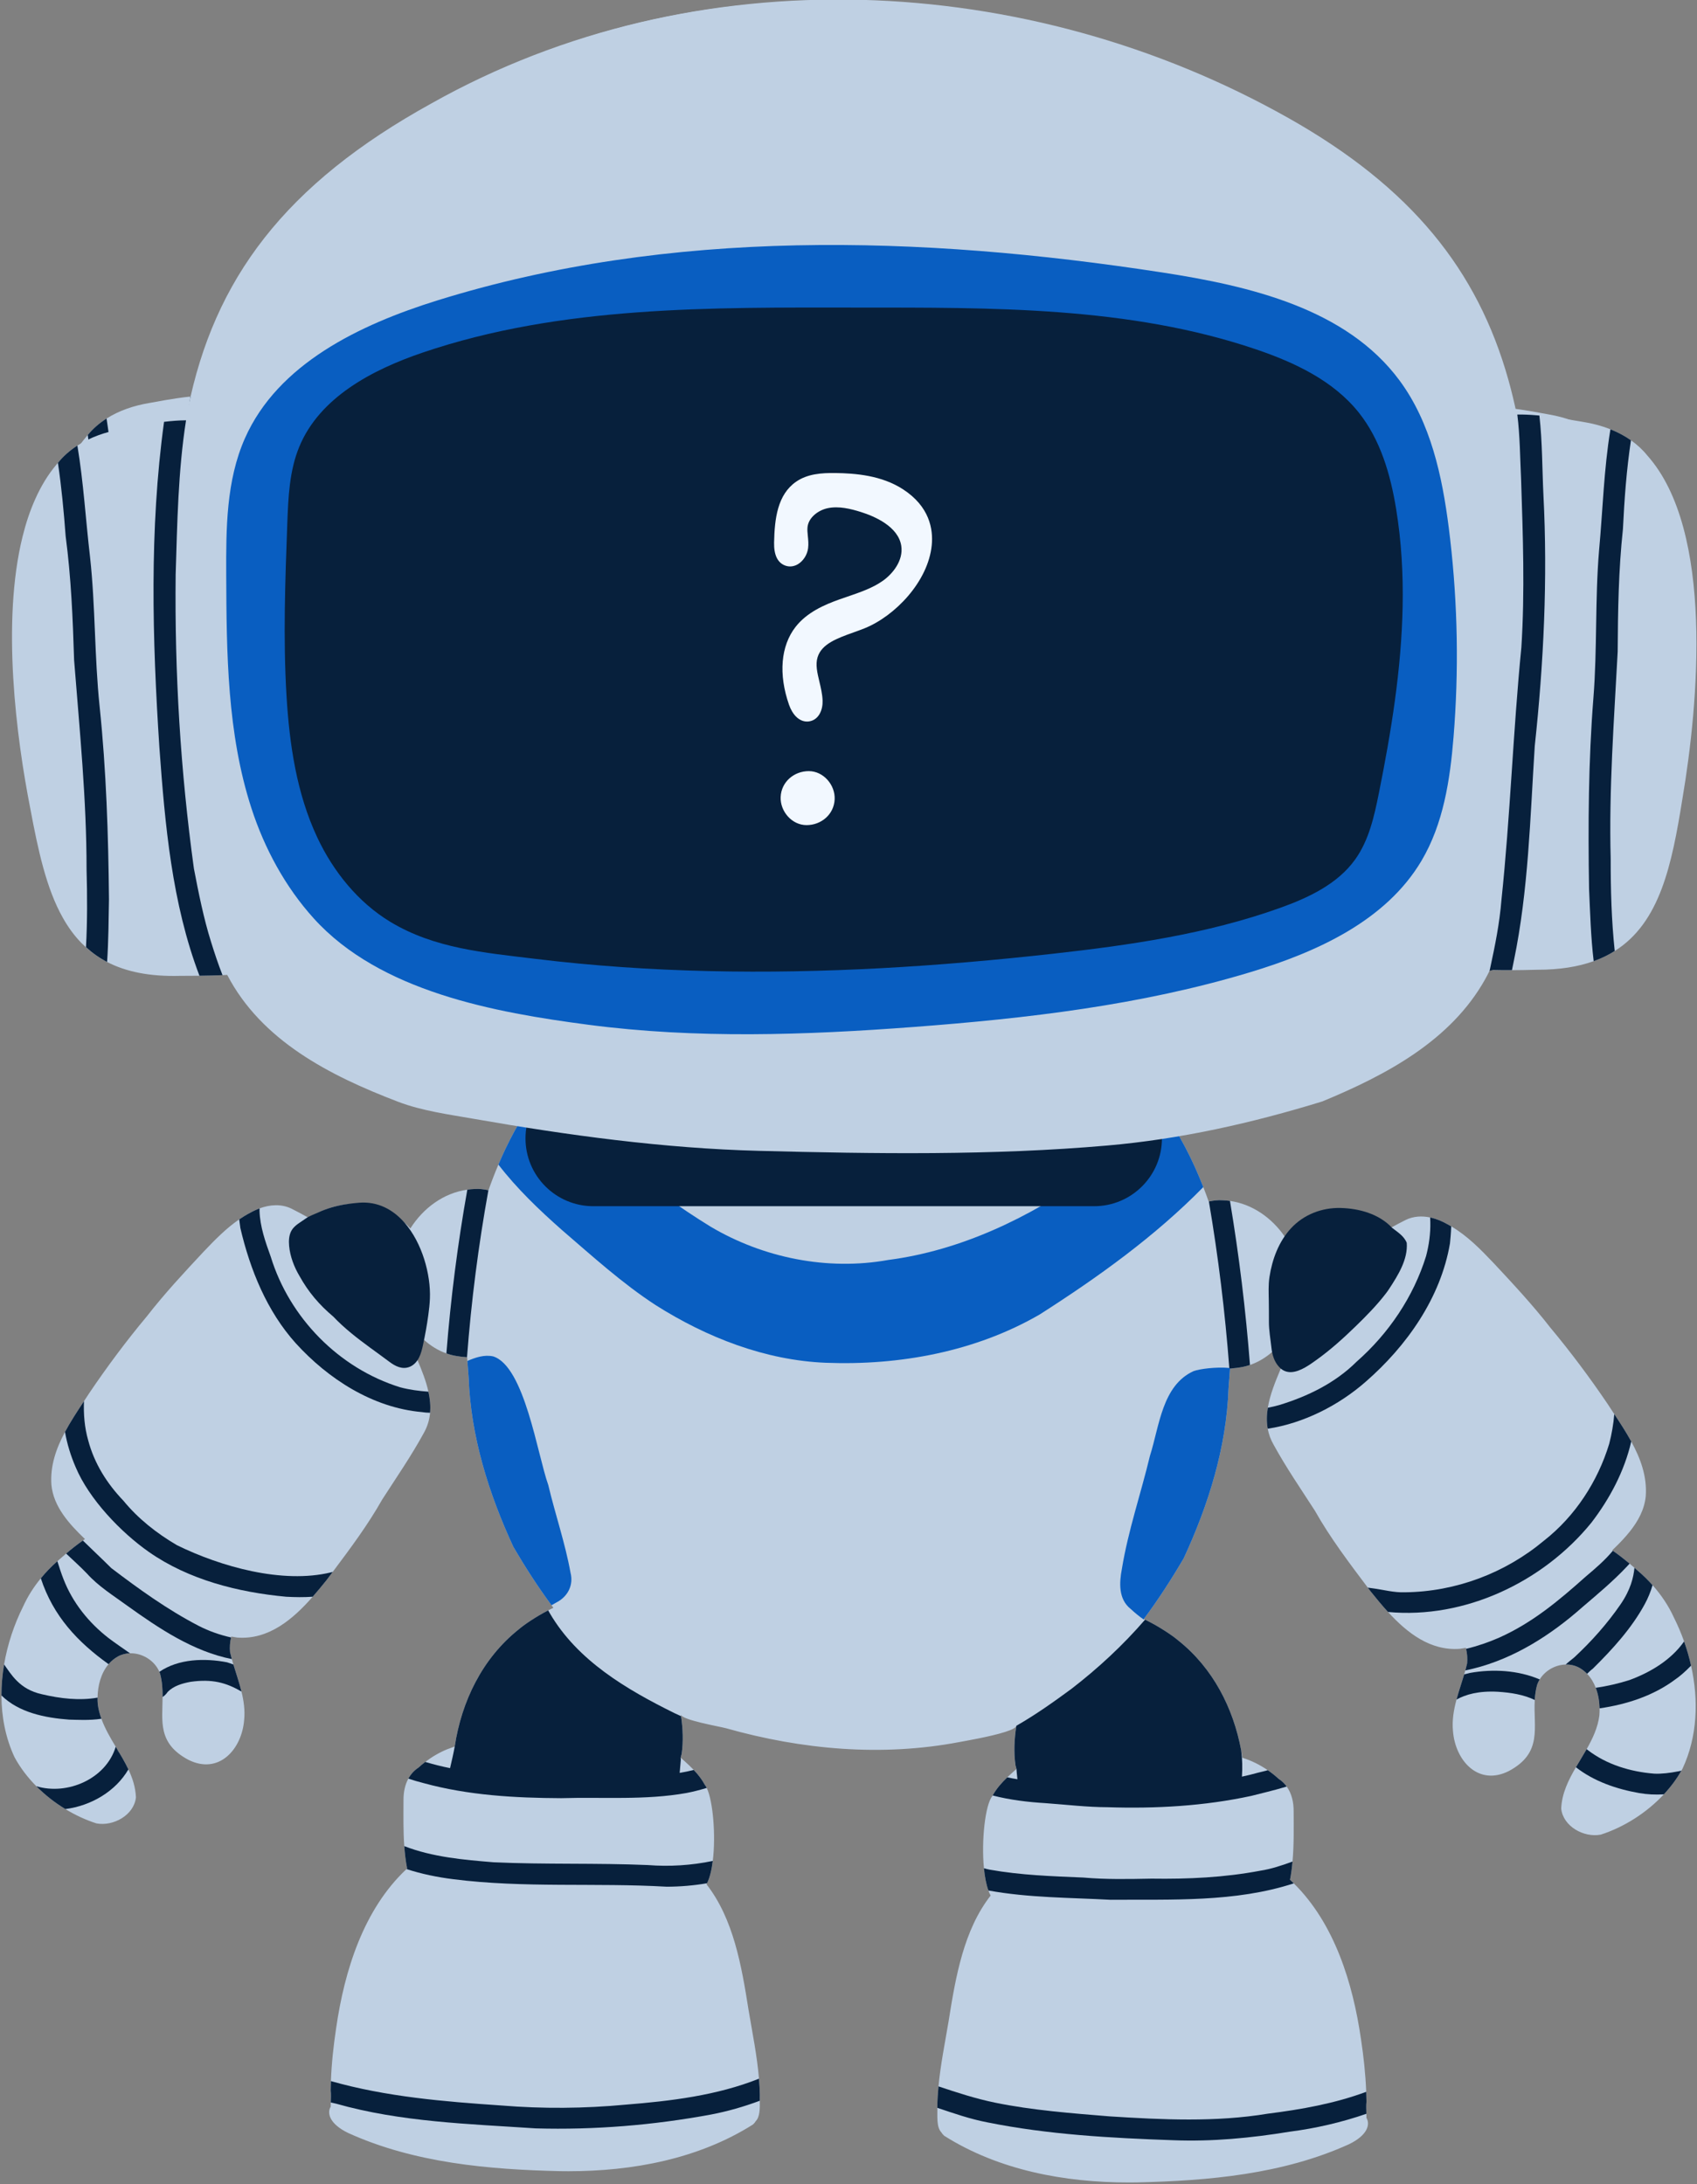 <?xml version="1.0" encoding="UTF-8"?>
<svg width="811px" height="1044px" viewBox="0 0 811 1044" version="1.1" xmlns="http://www.w3.org/2000/svg" xmlns:xlink="http://www.w3.org/1999/xlink">
    <rect x="0" y="0" width="811" height="1044" fill="#808080" stroke="none"/>
    <title>Grupo</title>
    <g id="Página-1" stroke="none" stroke-width="1" fill="none" fill-rule="evenodd">
        <g id="Grupo" transform="translate(0.694, 0.278)" fill-rule="nonzero">
            <path d="M803.42,845.044 C803.24,845.384 803.05,845.724 802.85,846.054 L802.85,846.064 L802.84,846.064 C802.56,846.564 802.27,847.064 801.97,847.564 C799.84,851.044 797.31,854.334 794.46,857.384 C786.23,866.234 775.38,873.094 764.3,876.654 C756.31,878.194 746.34,872.784 745.41,864.224 C745.701,856.964 748.83,850.634 752.44,844.444 C754.13,841.554 755.92,838.694 757.57,835.784 C760.45,830.714 762.9,825.494 763.65,819.704 C763.74,818.584 763.78,817.434 763.75,816.274 C763.68,812.974 763.11,809.574 761.92,806.474 C760.96,803.974 759.61,801.674 757.78,799.774 C756.72,798.664 755.5,797.694 754.1,796.904 C752.04,795.774 749.78,795.284 747.54,795.344 C742.6,795.454 737.75,798.204 735.13,802.464 C734.64,803.254 734.24,804.094 733.92,804.974 C733.23,807.434 732.91,809.874 732.77,812.284 C731.98,825.414 736.78,837.534 720.33,846.284 C705.78,853.564 694.81,841.284 693.69,827.204 C693.18,822.024 694.05,817.014 695.38,812.074 C696.47,808.044 697.86,804.054 699.05,800.054 C699.23,799.424 699.42,798.784 699.59,798.154 C699.65,797.954 699.71,797.764 699.76,797.564 C700,796.644 700.24,795.714 700.45,794.784 C700.65,792.504 700.5,790.124 699.95,787.844 C699.909,787.684 699.869,787.524 699.83,787.364 C699.6,787.414 699.37,787.454 699.13,787.484 C699.1,787.494 699.07,787.504 699.03,787.504 C698.36,787.634 697.68,787.744 696.99,787.834 C682.87,788.904 671.8,780.234 662.64,770.224 C659.701,767.004 656.96,763.654 654.37,760.434 C653.91,759.824 653.451,759.204 652.99,758.594 C644.05,746.704 635,734.784 627.7,721.824 C621.01,711.444 613.97,701.234 608.03,690.384 C606.55,687.834 605.63,685.244 605.15,682.624 C604.54,679.314 604.64,675.964 605.2,672.604 C606.23,666.284 608.86,659.954 611.4,653.884 C611.52,653.594 611.64,653.314 611.76,653.034 C610.1,650.404 608.72,647.674 607.77,645.514 C607.6,645.674 607.42,645.824 607.24,645.974 C604.12,648.684 600.56,650.824 596.67,652.154 C595.21,652.654 593.7,653.034 592.15,653.284 C590.88,653.504 589.61,653.664 588.33,653.754 C588.33,653.754 588.32,653.754 588.31,653.754 C587.93,653.794 587.52,653.814 587.14,653.834 C587.13,653.834 587.13,653.834 587.12,653.834 C587.07,654.554 587.03,655.264 586.97,655.984 L586.97,655.994 C586.8,658.494 586.61,660.994 586.41,663.474 C585.42,691.644 576.79,719.094 565.02,744.524 C559.21,754.444 552.89,764.274 545.92,773.604 C545.93,773.614 545.95,773.614 545.96,773.624 C546.15,773.714 546.34,773.804 546.53,773.904 C549.18,775.174 551.86,776.674 554.3,778.174 C557.82,780.334 560.81,782.474 562.54,783.964 C578.94,797.064 588.71,816.104 592.47,836.404 C592.48,836.414 592.48,836.434 592.48,836.454 C592.69,837.604 592.89,838.754 593.06,839.914 C597.36,841.244 601.47,843.304 605.18,845.854 C607.02,847.114 608.76,848.504 610.37,849.984 C611.94,851.004 613.22,852.254 614.22,853.664 C616.64,857.014 617.58,861.264 617.54,865.554 C617.56,873.514 617.73,881.564 617,889.514 C616.74,892.434 616.36,895.344 615.81,898.224 C616.42,898.794 617.02,899.364 617.61,899.944 C637.1,919.174 645.85,947.704 649.72,974.374 C650.98,982.724 651.9,991.144 652.22,999.584 C652.29,1001.164 652.32,1002.734 652.34,1004.314 C652.15,1006.014 652.25,1008.034 652.3,1010.084 C652.32,1010.744 652.33,1011.404 652.33,1012.054 C654.15,1015.014 653.07,1020.284 643.88,1024.684 C612.34,1038.974 576.93,1042.104 542.67,1042.884 C541.34,1042.914 540,1042.914 538.67,1042.914 C508.1,1042.914 476.65,1037.084 450.56,1020.604 C449.98,1020.094 449.53,1019.554 449.22,1019.004 C446.74,1016.484 447.35,1010.964 447.27,1007.234 C447.27,1006.954 447.27,1006.694 447.25,1006.444 C447.31,1003.274 447.51,1000.124 447.81,996.984 C448.8,986.564 450.89,976.264 452.63,965.944 C456.02,944.454 459.88,922.274 472.73,905.774 C472.34,905.054 471.98,904.244 471.66,903.344 L471.66,903.334 C470.61,900.444 469.92,896.754 469.53,892.704 C468.24,879.404 470.16,862.334 473.53,858.244 C473.59,858.144 473.64,858.034 473.7,857.934 C475.55,854.614 478.01,851.834 480.69,849.274 C481.57,848.404 482.48,847.574 483.39,846.764 C483.87,846.334 484.34,845.894 484.83,845.464 C484.83,845.464 484.87,845.434 484.93,845.384 C484.96,845.344 485.01,845.304 485.08,845.244 C484.94,844.604 484.79,844.014 484.62,843.494 C483.72,837.284 484.05,830.924 485.03,824.614 C484.88,825.574 482.74,826.584 479.7,827.554 C472.46,829.874 460.159,831.944 457.88,832.384 C420.71,839.484 382.51,836.034 346.27,825.794 C343.57,825.024 325.06,821.894 324.66,819.224 C324.701,819.494 324.74,819.764 324.78,820.034 C325.66,826.064 325.92,832.164 325.06,838.104 C324.89,838.624 324.74,839.214 324.6,839.854 C325.23,840.414 325.86,840.974 326.48,841.534 C327.99,842.894 329.47,844.274 330.85,845.734 C332.88,847.874 334.71,850.194 336.15,852.854 C336.46,853.234 336.76,853.724 337.05,854.324 C340,860.394 341.48,876.894 339.94,889.224 C339.41,893.484 338.52,897.224 337.21,899.884 C337.13,900.064 337.04,900.234 336.95,900.394 C349.8,916.884 353.67,939.074 357.06,960.554 C358.88,971.444 361.11,982.304 362.02,993.304 C362.24,995.874 362.38,998.464 362.43,1001.064 C362.39,1001.894 362.4,1002.834 362.41,1003.844 C362.451,1007.344 362.53,1011.524 360.47,1013.614 C360.15,1014.174 359.71,1014.714 359.12,1015.224 C333.04,1031.704 301.59,1037.534 271.02,1037.534 C269.68,1037.534 268.34,1037.524 267.01,1037.504 C232.75,1036.724 197.35,1033.594 165.8,1019.304 C156.62,1014.904 155.53,1009.624 157.36,1006.674 C157.36,1006.004 157.37,1005.334 157.39,1004.664 C157.44,1002.624 157.54,1000.624 157.34,998.934 C157.35,997.444 157.39,995.954 157.45,994.464 C157.76,985.944 158.7,977.434 159.97,968.994 C163.94,941.644 173.04,912.344 193.58,893.114 C193.67,893.014 193.77,892.924 193.87,892.834 C193.19,889.304 192.77,885.734 192.51,882.144 C191.98,874.844 192.12,867.464 192.14,860.174 C192.11,856.544 192.78,852.934 194.46,849.884 C195.58,847.814 197.17,845.994 199.31,844.604 C200.33,843.664 201.41,842.754 202.53,841.904 L202.54,841.904 C205.71,839.474 209.23,837.414 212.94,835.874 L216.52,834.564 C216.55,834.554 216.58,834.544 216.62,834.534 L216.62,834.504 C219.89,812.914 229.81,792.424 247.15,778.584 C249.79,776.304 255.44,772.474 261.28,769.454 C262.11,769.024 262.94,768.614 263.77,768.224 C263.47,767.814 263.16,767.404 262.87,766.994 C256.24,758.024 250.22,748.634 244.67,739.144 C232.89,713.704 224.26,686.264 223.27,658.094 C223.07,655.474 222.87,652.854 222.68,650.224 C222.64,649.634 222.6,649.044 222.56,648.454 L222.49,648.454 C220.83,648.364 219.19,648.194 217.54,647.894 C215.85,647.624 214.22,647.204 212.64,646.634 C208.69,645.244 205.1,642.994 201.96,640.184 C201.94,640.164 201.93,640.144 201.91,640.134 C200.97,642.284 199.58,645.024 197.92,647.654 C198.23,648.384 198.53,649.114 198.84,649.844 C200.9,654.764 202.93,659.844 204.05,664.934 C204.05,664.944 204.06,664.964 204.06,664.974 C204.8,668.334 205.15,671.684 204.84,675.004 C204.54,678.394 203.56,681.744 201.66,685.004 C195.72,695.854 188.67,706.054 181.98,716.444 C175.11,728.624 166.7,739.884 158.3,751.084 L158.3,751.094 L158.29,751.094 C157.3,752.424 156.31,753.734 155.32,755.054 C153.24,757.634 151.06,760.314 148.75,762.934 C139.27,773.724 127.7,783.594 112.69,782.454 C111.74,782.314 110.79,782.164 109.85,781.984 C109.81,782.124 109.78,782.264 109.74,782.404 C109.18,784.684 109.04,787.094 109.24,789.404 C109.49,790.514 109.78,791.634 110.09,792.744 C110.33,793.614 110.58,794.474 110.85,795.344 C112.14,799.644 113.64,803.924 114.71,808.274 C115.8,812.714 116.45,817.204 115.99,821.824 C114.87,835.904 103.9,848.184 89.35,840.894 C74.58,833.044 76.94,822.464 77.01,810.874 C77.04,807.194 76.83,803.414 75.77,799.584 C75.68,799.324 75.58,799.074 75.47,798.824 C73.12,793.354 67.25,789.804 61.43,789.964 C59.42,790.014 57.43,790.504 55.58,791.524 C53.87,792.494 52.41,793.734 51.19,795.174 C47.56,799.454 46,805.474 45.93,811.154 L45.93,811.164 C45.91,812.234 45.94,813.284 46.03,814.314 C46.34,816.714 46.95,819.024 47.76,821.254 C49.44,825.924 52,830.304 54.61,834.644 C56.75,838.214 58.92,841.774 60.67,845.464 C62.65,849.664 64.08,854.054 64.27,858.844 C63.35,867.404 53.37,872.804 45.38,871.274 C40.3,869.644 35.28,867.314 30.53,864.424 C25.5,861.374 20.79,857.684 16.66,853.504 C12.52,849.324 8.97,844.664 6.26,839.664 C1.94,830.404 0.02,820.314 0,810.114 C-0.01,805.174 0.43,800.214 1.26,795.324 C2.91,785.604 6.09,776.114 10.39,767.534 C12.59,762.694 15.45,758.214 18.82,754.134 C21.21,751.194 23.87,748.474 26.72,745.964 C27,745.704 27.28,745.464 27.57,745.214 C28.67,744.224 29.78,743.254 30.91,742.304 C33.48,740.114 36.14,738.024 38.9,736.074 C39.23,735.834 39.56,735.604 39.9,735.374 C32.18,727.984 24.88,719.804 23.88,709.514 C23.21,700.384 26.15,692.044 30.37,684.174 C30.37,684.174 30.37,684.174 30.37,684.164 C33.08,679.094 36.31,674.214 39.44,669.464 C40.32,668.134 41.19,666.824 42.03,665.514 C50.5,652.974 59.83,640.454 69.47,628.934 C77.88,618.104 87.24,608.044 96.6,598.024 C101.88,592.484 107.3,586.894 113.63,582.564 C114.46,582.004 115.3,581.454 116.15,580.944 C116.99,580.414 117.86,579.924 118.74,579.464 C120.19,578.634 121.72,577.914 123.31,577.324 C128.27,575.494 133.74,575.064 138.62,577.454 C141.21,578.784 143.81,580.114 146.35,581.564 C146.49,581.644 146.64,581.724 146.78,581.804 C146.82,581.834 146.87,581.864 146.91,581.884 C150.69,579.464 154.87,577.614 159.201,576.464 C159.211,576.454 159.211,576.454 159.221,576.454 L159.231,576.454 C159.511,576.384 159.791,576.304 160.081,576.234 C160.591,576.114 161.111,575.994 161.631,575.894 C171.171,573.944 181.231,575.404 189.271,581.454 C190.121,582.064 190.931,582.704 191.721,583.364 C192.031,583.624 192.341,583.894 192.641,584.164 C192.651,584.174 192.651,584.174 192.661,584.184 C193.631,585.054 194.551,585.964 195.421,586.904 C201.521,577.244 211.211,569.964 222.641,568.364 C223.761,568.204 224.901,568.094 226.061,568.054 C228.341,567.884 230.531,568.174 232.711,568.644 C232.721,568.644 232.741,568.654 232.751,568.654 C234.201,564.514 235.781,560.414 237.491,556.384 C242.071,545.554 247.631,535.164 254.361,525.544 C255.341,524.134 256.351,522.744 257.401,521.364 C257.621,521.054 257.861,520.754 258.091,520.444 C259.461,518.994 260.821,517.474 262.181,515.924 C262.351,515.734 262.521,515.544 262.691,515.354 C239.221,512.744 215.991,508.584 193.391,501.954 C161.901,489.444 131.151,473.094 115.861,442.824 C115.141,442.854 114.421,442.884 113.711,442.904 C110.151,443.014 106.671,443.044 103.151,443.044 C100.211,443.044 97.241,443.014 94.181,442.974 C80.231,443.164 69.441,440.714 60.971,436.184 C57.381,434.274 54.211,431.984 51.391,429.364 C50.681,428.704 49.991,428.024 49.321,427.324 C46.061,423.894 43.321,419.994 40.971,415.684 C33.561,402.124 30.061,384.594 26.761,365.604 C20.801,333.054 14.601,279.934 24.881,240.834 C26.461,234.804 28.431,229.104 30.871,223.864 C33.571,218.014 36.851,212.744 40.771,208.224 C40.881,208.094 40.981,207.954 41.101,207.824 C41.151,207.764 41.201,207.704 41.251,207.644 C43.771,204.574 46.741,202.014 50.021,199.904 C50.091,199.864 50.161,199.814 50.231,199.774 C56.301,195.914 63.361,193.584 70.461,192.384 C73.671,191.834 81.871,190.154 90.291,189.274 C93.671,188.914 97.091,188.684 100.241,188.714 C100.241,188.704 100.241,188.704 100.241,188.694 C100.571,186.984 100.921,185.284 101.281,183.604 C114.001,124.264 147.011,81.214 214.711,45.054 C336.431,-21.266 488.331,-11.926 606.801,57.034 C662.651,89.544 692.401,127.814 705.821,178.194 C707.191,183.364 708.401,188.664 709.441,194.094 L709.681,194.094 C712.491,194.074 715.531,194.264 718.531,194.564 C718.951,194.604 719.371,194.644 719.781,194.694 C728.071,195.584 736.061,197.224 739.231,197.774 C743.651,198.514 748.051,199.694 752.211,201.414 C755.511,202.784 758.661,204.484 761.541,206.564 C764.281,208.554 766.781,210.884 768.921,213.614 C799.161,248.434 790.841,327.814 782.931,370.984 C777.702,401.054 771.961,427.484 751.031,440.244 C748.111,442.034 744.891,443.554 741.341,444.774 C734.201,447.234 725.701,448.504 715.511,448.364 C711.081,448.414 706.871,448.444 702.641,448.404 C700.131,448.384 697.611,448.344 695.041,448.244 L695.031,448.244 C694.621,448.234 694.231,448.224 693.821,448.204 C693.761,448.324 693.701,448.444 693.631,448.564 C692.921,449.964 692.181,451.314 691.411,452.644 C675.452,480.104 646.202,495.464 616.301,507.344 C593.801,513.944 570.681,518.084 547.331,520.704 C547.321,520.714 547.301,520.714 547.281,520.714 C547.181,520.724 547.091,520.734 546.991,520.744 C548.531,522.474 550.051,524.194 551.591,525.834 C552.501,527.024 553.391,528.224 554.261,529.444 C554.471,529.724 554.671,530.014 554.861,530.294 C562.921,541.664 569.311,554.124 574.371,567.134 C575.271,569.424 576.121,571.724 576.931,574.034 C576.971,574.024 577.001,574.014 577.041,574.014 C579.191,573.544 581.381,573.274 583.631,573.434 C584.811,573.474 585.961,573.584 587.111,573.744 C597.861,575.274 607.091,581.854 613.211,590.694 C613.581,591.214 613.931,591.744 614.271,592.284 C616.091,590.294 618.141,588.464 620.421,586.834 C632.841,577.484 650.051,579.114 662.781,587.264 C663.311,586.964 663.831,586.664 664.371,586.374 C666.581,585.144 668.831,583.984 671.071,582.844 C674.791,581.014 678.861,580.834 682.781,581.654 C685.641,582.264 688.431,583.404 690.941,584.844 C691.591,585.184 692.221,585.534 692.851,585.904 C700.591,590.444 706.931,596.944 713.081,603.414 C722.441,613.434 731.801,623.484 740.221,634.314 C749.851,645.844 759.191,658.354 767.661,670.894 C768.671,672.464 769.721,674.044 770.771,675.644 C773.561,679.884 776.421,684.224 778.881,688.724 C783.321,696.834 786.501,705.444 785.811,714.894 C785.191,721.254 782.171,726.804 778.131,731.854 C777.091,733.154 776.001,734.414 774.851,735.644 C774.181,736.374 773.501,737.084 772.811,737.784 C771.821,738.794 770.811,739.784 769.791,740.754 C769.891,740.824 769.991,740.884 770.081,740.964 C772.581,742.684 774.981,744.544 777.331,746.474 C777.591,746.684 777.851,746.904 778.101,747.114 C778.881,747.764 779.651,748.424 780.411,749.094 C780.991,749.594 781.551,750.094 782.121,750.604 C784.591,752.714 786.911,754.984 789.061,757.404 C793.201,762.044 796.701,767.234 799.291,772.924 C801.121,776.574 802.741,780.384 804.141,784.304 C805.471,788.074 806.591,791.944 807.471,795.874 C811.15,812.334 810.53,829.824 803.42,845.044 Z" id="Trazado" fill="#BFD0E3"></path>
            <path d="M678.191,250.692 C681.275,280.788 681.398,311.187 678.552,341.307 C676.7,360.904 673.389,380.967 663.136,397.77 C646.466,425.092 614.622,438.981 583.861,447.821 C533.823,462.201 481.653,467.571 429.69,470.799 C380.148,473.877 330.093,474.948 280.833,467.823 C238.016,461.63 185.705,451.439 155.804,417.475 C142.938,402.86 133.666,385.149 127.925,366.597 C117.294,332.249 117.493,295.618 117.818,259.664 C118.01,238.454 118.37,216.511 127.228,197.239 C142.779,163.403 180.36,145.963 216.057,135.358 C323.009,103.584 437.705,108.468 547.748,126.873 C588.141,133.629 632.059,144.532 655.975,177.776 C670.003,197.275 674.935,221.791 677.647,245.658 C677.838,247.334 678.019,249.012 678.191,250.692 Z" id="Trazado" fill="#095EC1"></path>
            <path d="M108.64,427.544 C105.49,417.074 103.2,404.934 101.25,393.884 C95.69,349.094 93.59,304.514 94.68,259.234 C95.733,235.642 96.399,212.024 100.359,188.72 C100.321,188.711 100.282,188.705 100.244,188.693 C100.243,188.7 100.241,188.706 100.24,188.713 C97.09,188.683 93.67,188.913 90.29,189.273 C82.87,238.463 83.61,288.703 86.19,338.283 C88.28,373.553 90.97,409.693 103.15,443.043 C106.67,443.043 110.15,443.013 113.71,442.903 C111.8,437.864 110.17,432.704 108.64,427.544 Z" id="Trazado" fill="#07203C"></path>
            <path d="M715.67,345.894 C713.13,378.664 711.93,411.884 704.82,444.064 C704.51,445.514 704.2,446.954 703.88,448.404 C700.97,448.384 698.05,448.324 695.06,448.204 C695.05,448.214 695.05,448.234 695.04,448.244 L695.03,448.244 L693.63,448.564 C693.73,448.154 693.82,447.744 693.92,447.334 C696.3,437.054 698.51,426.744 699.49,416.224 C704.06,377.784 705.81,339.184 710.13,300.744 C712.11,275.124 711.52,249.424 711.02,223.764 C710.67,213.884 710.79,203.914 709.68,194.093 C712.49,194.074 715.53,194.264 718.53,194.564 C718.95,194.604 719.37,194.644 719.78,194.694 C721,206.784 720.72,219.044 721.15,231.194 C722.619,269.474 720.27,307.924 715.67,345.894 Z" id="Trazado" fill="#07203C"></path>
            <path d="M752.21,201.414 C748.95,219.694 748.23,238.324 746.28,256.784 C744.09,279.234 744.89,301.824 742.8,324.274 C740.12,353.324 739.57,382.474 739.66,411.634 C740.01,422.644 740.17,433.784 741.34,444.774 C744.89,443.554 748.11,442.034 751.03,440.244 C749.73,426.214 749.53,412.074 749.74,398.004 C749.31,366.334 752.1,334.804 754.19,303.244 C754.55,284.314 755.06,266.094 757.33,247.154 C758.17,233.564 759.33,219.974 761.54,206.564 C758.66,204.484 755.51,202.784 752.21,201.414 Z" id="Trazado" fill="#07203C"></path>
            <path d="M59.06,319.864 C56.97,297.294 57.77,274.574 55.58,251.994 C53.75,234.594 53,217.044 50.23,199.774 C50.16,199.814 50.09,199.864 50.02,199.904 C46.74,202.014 43.77,204.574 41.25,207.644 C42.87,219.124 43.81,230.714 44.53,242.314 C46.8,261.364 47.31,279.684 47.67,298.724 C49.76,330.454 52.55,362.164 52.12,394.014 C52.29,405.774 52.19,417.574 51.39,429.324 C54.21,431.964 57.38,434.264 60.97,436.184 C61.74,426.724 61.9,417.174 62.2,407.724 C62.29,378.394 61.74,349.084 59.06,319.864 Z" id="Trazado" fill="#07203C"></path>
            <path d="M616.515,655.569 C614.463,655.681 612.478,655.067 610.74,653.265 C608.249,650.683 607.277,647.262 606.905,643.777 C606.477,639.765 605.719,635.694 605.722,631.646 C605.724,628.243 605.724,624.84 605.667,621.438 C605.604,617.674 605.415,613.888 605.982,610.15 C607.263,601.701 610.394,593.217 616.255,586.854 C622.336,580.253 631.059,576.89 639.991,577.118 C648.9,577.345 658.36,579.96 664.617,586.629 C667.241,588.644 670.335,590.586 671.59,593.775 C672.204,601.656 667.48,609.194 663.308,615.596 C662.769,616.45 662.17,617.265 661.555,618.065 C657.265,623.652 652.254,628.735 647.213,633.639 C641.374,639.32 635.272,644.831 628.65,649.593 C625.388,651.936 620.803,655.335 616.515,655.569 Z" id="Trazado" fill="#07203C"></path>
            <path d="M192.66,584.182 C201.087,593.851 205.209,608.905 204.76,620.386 C204.656,623.036 204.355,625.675 203.995,628.303 C203.334,633.141 202.477,637.952 201.428,642.72 C200.978,644.766 200.484,646.827 199.527,648.69 C198.569,650.553 197.093,652.224 195.156,653.022 C191.555,654.506 188.189,652.747 185.359,650.621 C182.336,648.35 179.261,646.149 176.213,643.911 C170.023,639.366 163.9,634.658 158.61,629.063 C151.852,623.383 146.665,617.278 142.434,609.633 C139.868,605.344 137.944,600.271 137.48,595.276 C137.256,592.867 137.368,590.27 138.516,588.085 C139.933,585.388 143.19,583.798 145.579,582.056 C147.091,580.953 149.541,580.126 151.304,579.297 C153.369,578.325 155.514,577.526 157.702,576.875 C161.992,575.598 166.384,574.974 170.833,574.614 C179.88,573.884 187.181,577.894 192.66,584.182 Z" id="Trazado" fill="#07203C"></path>
            <path d="M204.84,675.004 C203.4,674.994 202.02,674.854 200.87,674.674 C177.43,672.594 156.18,658.854 140.68,641.814 C126.84,626.444 118.84,606.614 114.18,586.724 C114.04,585.634 113.82,584.184 113.63,582.564 C114.46,582.004 115.3,581.454 116.15,580.944 C117.01,580.424 117.88,579.924 118.77,579.464 C120.23,578.634 121.76,577.914 123.36,577.324 C123.33,577.714 123.32,578.094 123.33,578.464 C123.57,586.064 126.13,593.314 128.69,600.394 C137.65,629.604 161.24,653.734 190.57,662.834 C194.98,664.004 199.51,664.594 204.05,664.934 C204.05,664.944 204.06,664.964 204.06,664.974 C204.8,668.334 205.15,671.684 204.84,675.004 Z" id="Trazado" fill="#07203C"></path>
            <path d="M692.849,585.904 C692.729,589.314 692.419,592.374 692.249,594.034 C687.819,620.094 671.599,643.074 651.959,660.184 C639.139,671.434 622.329,680.044 605.149,682.624 C604.539,679.314 604.639,675.964 605.199,672.604 C607.029,672.264 608.848,671.814 610.629,671.324 C624.289,667.164 637.439,660.744 647.639,650.584 C662.909,637.174 674.819,619.564 680.829,600.124 C682.229,594.814 682.979,589.354 682.859,583.864 C682.859,583.124 682.829,582.384 682.779,581.654 C685.639,582.264 688.429,583.404 690.939,584.844 C691.59,585.184 692.22,585.534 692.849,585.904 Z" id="Trazado" fill="#07203C"></path>
            <path d="M778.88,688.724 C775.64,702.874 768.61,716.104 759.81,727.564 C736.78,755.904 699.34,773.674 662.64,770.224 C659.701,767.004 656.96,763.654 654.37,760.434 C653.91,759.824 653.451,759.204 652.99,758.594 C653.69,758.674 654.38,758.764 655.07,758.874 C660.31,759.544 665.43,761.024 670.75,760.814 C695.05,760.544 718.66,751.634 737.26,736.064 C752.1,724.414 762.88,707.824 768.35,689.844 C769.56,685.184 770.38,680.434 770.77,675.644 C773.56,679.884 776.42,684.224 778.88,688.724 Z" id="Trazado" fill="#07203C"></path>
            <path d="M158.3,751.094 C157.3,752.414 156.31,753.734 155.32,755.054 C153.24,757.634 151.06,760.314 148.75,762.934 C144.53,763.244 140.28,763.164 136.08,762.944 C113.17,760.814 89.57,754.874 70.5,741.564 C57.04,732.144 41.87,716.264 35.48,701.044 C33.13,695.624 31.38,689.964 30.37,684.174 C30.37,684.174 30.37,684.174 30.37,684.164 C33.08,679.094 36.31,674.214 39.44,669.464 C39.19,675.754 39.71,682.074 41.44,688.134 C44.35,699.194 50.41,708.824 58.27,717.024 C65.35,725.684 74.26,732.664 83.87,738.304 C104.86,748.604 134.31,756.884 157.37,751.314 C157.69,751.214 158,751.134 158.3,751.094 Z" id="Trazado" fill="#07203C"></path>
            <path d="M110.09,792.744 C91.66,789.074 75.35,778.144 60.2,767.284 C53.51,762.384 46.39,758.024 40.81,751.804 C37.67,748.514 34.21,745.484 30.91,742.304 C33.48,740.114 36.14,738.024 38.9,736.074 C43.4,740.494 48.03,744.784 52.49,749.244 C65.76,759.334 79.37,769.134 94.2,776.834 C99.15,779.374 104.37,781.204 109.74,782.404 C109.18,784.684 109.04,787.094 109.24,789.404 C109.49,790.514 109.78,791.634 110.09,792.744 Z" id="Trazado" fill="#07203C"></path>
            <path d="M778.099,747.114 C777.669,747.584 777.229,748.054 776.789,748.524 C770.219,755.514 762.829,761.674 755.509,767.924 C740.499,781.234 722.949,792.474 703.289,797.324 C702.059,797.634 700.829,797.904 699.589,798.154 C699.649,797.954 699.709,797.764 699.759,797.564 C699.999,796.644 700.239,795.714 700.449,794.784 C700.649,792.504 700.499,790.124 699.949,787.844 C705.388,786.534 710.699,784.714 715.819,782.464 C731.779,775.314 744.389,764.674 757.189,753.254 C761.729,749.424 766.279,745.544 770.079,740.964 C772.579,742.684 774.979,744.544 777.329,746.474 C777.59,746.684 777.849,746.904 778.099,747.114 Z" id="Trazado" fill="#07203C"></path>
            <path d="M54.61,834.644 C49.99,849.974 31.55,858.004 16.66,853.504 C20.79,857.684 25.5,861.374 30.53,864.424 C42.73,862.884 54.51,856.034 60.67,845.464 C58.92,841.774 56.75,838.214 54.61,834.644 Z M55.56,836.754 C55.56,836.744 55.55,836.734 55.55,836.734 C55.45,836.564 55.36,836.394 55.25,836.224 C55.24,836.214 55.24,836.194 55.23,836.174 C55.49,836.654 55.83,837.104 56.23,837.514 C56.14,837.424 56.04,837.334 55.95,837.234 C55.82,837.074 55.69,836.914 55.56,836.754 Z" id="Forma" fill="#07203C"></path>
            <path d="M47.76,821.254 C42.2,822.154 35.57,821.734 32.29,821.674 C20.85,820.824 8.34,818.334 4.54747351e-12,810.114 C-0.01,805.174 0.43,800.214 1.26,795.324 C4.58,799.844 8.49,807.214 19.42,809.564 C28.07,811.604 37.23,812.694 45.93,811.164 C45.91,812.234 45.94,813.284 46.03,814.314 C46.34,816.714 46.95,819.024 47.76,821.254 Z" id="Trazado" fill="#07203C"></path>
            <path d="M61.43,789.964 C59.42,790.014 57.43,790.504 55.58,791.524 C53.87,792.494 52.41,793.734 51.19,795.174 C36.41,784.584 24.74,772.214 18.82,754.134 C21.21,751.194 23.87,748.474 26.72,745.964 C27.62,748.824 28.54,751.694 29.64,754.494 C34,765.764 41.7,775.334 51.21,782.714 C54.53,785.224 58.02,787.564 61.43,789.964 Z" id="Trazado" fill="#07203C"></path>
            <path d="M114.71,808.274 C107.38,803.974 100.68,802.144 90.37,803.614 C86.46,804.334 82.31,805.514 79.45,808.424 C78.78,809.444 77.93,810.274 77.01,810.874 C77.04,807.194 76.83,803.414 75.77,799.584 C75.68,799.324 75.58,799.074 75.47,798.824 C84.66,792.544 97.16,792.234 107.79,794.274 C108.82,794.594 109.84,794.954 110.85,795.344 C112.14,799.644 113.64,803.924 114.71,808.274 Z" id="Trazado" fill="#07203C"></path>
            <path d="M802.849,846.064 C800.559,850.104 797.719,853.894 794.459,857.384 C790.529,857.634 786.569,857.454 782.649,856.774 C771.909,854.884 761.109,851.214 752.439,844.444 C754.129,841.554 755.919,838.694 757.569,835.784 C757.719,835.924 757.869,836.044 758.029,836.164 C767.069,843.174 778.579,846.624 789.879,847.504 C793.329,847.694 797.809,847.094 800.799,846.494 C801.46,846.404 802.15,846.244 802.849,846.064 Z" id="Trazado" fill="#07203C"></path>
            <path d="M807.47,795.874 C804.77,798.674 802.01,801.044 800.01,802.404 C789.49,810.284 776.74,814.394 763.85,816.274 L763.75,816.274 C763.68,812.974 763.11,809.574 761.92,806.474 C767.37,805.674 772.77,804.444 778.01,802.774 C788.07,799.074 797.95,793.144 804.14,784.304 C805.47,788.074 806.59,791.944 807.47,795.874 Z" id="Trazado" fill="#07203C"></path>
            <path d="M789.06,757.404 C788.16,760.554 786.9,763.604 785.33,766.494 C778.99,778.134 769.9,788.054 760.53,797.324 C759.66,797.954 758.74,798.834 757.78,799.774 C756.72,798.664 755.5,797.694 754.1,796.904 C752.04,795.774 749.78,795.284 747.54,795.344 C748.91,794.064 750.51,792.914 751.72,791.864 C759.91,784.254 767.42,775.804 773.76,766.594 C778.61,759.524 779.97,753.674 780.41,749.094 C780.99,749.594 781.55,750.094 782.12,750.604 C784.59,752.714 786.91,754.984 789.06,757.404 Z" id="Trazado" fill="#07203C"></path>
            <path d="M735.13,802.464 C734.64,803.254 734.24,804.094 733.92,804.974 C733.23,807.434 732.91,809.874 732.77,812.284 C727.35,809.674 721.21,808.754 715.24,808.364 C705.98,807.844 699.81,809.644 695.38,812.074 C696.47,808.044 697.86,804.054 699.05,800.054 C699.99,799.794 700.93,799.564 701.87,799.344 C712.79,797.394 724.81,798.054 735.13,802.464 Z" id="Trazado" fill="#07203C"></path>
            <path d="M339.94,889.224 C339.41,893.484 338.52,897.224 337.21,899.884 C330.86,900.984 324.39,901.524 317.94,901.544 C283.94,899.564 249.7,902.274 215.85,897.944 C208.33,897.004 200.81,895.464 193.58,893.114 C193.67,893.014 193.77,892.924 193.87,892.834 C193.19,889.304 192.77,885.734 192.51,882.144 C206.01,887.394 220.81,888.684 235.2,889.864 C259.75,890.994 284.36,890.144 308.92,891.194 C319.3,892.014 329.76,891.344 339.94,889.224 Z" id="Trazado" fill="#07203C"></path>
            <path d="M617.61,899.944 C589.59,909.084 559.24,907.564 530.03,907.794 C510.57,906.734 490.84,906.864 471.66,903.344 L471.66,903.334 C470.61,900.444 469.92,896.754 469.53,892.704 C470.41,892.974 471.31,893.204 472.22,893.384 C487.21,896.054 502.08,896.534 517.05,897.164 C527.87,898.124 538.77,897.894 549.63,897.684 C567.1,897.944 584.48,897.144 601.64,893.884 C606.96,893.064 611.99,891.334 617,889.514 C616.74,892.434 616.36,895.344 615.81,898.224 C616.42,898.794 617.02,899.364 617.61,899.944 Z" id="Trazado" fill="#07203C"></path>
            <path d="M362.41,1003.844 C354.85,1006.684 347.05,1008.914 339.16,1010.424 C311.57,1015.544 283.33,1017.854 255.28,1017.054 C223.28,1014.914 190.92,1014.044 159.95,1005.254 C159.09,1005.064 158.24,1004.874 157.389,1004.664 C157.439,1002.624 157.539,1000.624 157.339,998.934 C157.349,997.444 157.389,995.954 157.449,994.464 C183.919,1001.984 211.479,1004.244 238.888,1006.114 C258.678,1007.734 278.568,1007.574 298.338,1005.714 C319.838,1003.994 341.908,1001.344 362.018,993.304 C362.238,995.874 362.378,998.464 362.428,1001.064 C362.389,1001.894 362.4,1002.834 362.41,1003.844 Z" id="Trazado" fill="#07203C"></path>
            <path d="M652.3,1010.084 C640.43,1014.194 628.12,1017.024 615.64,1018.644 C597.19,1021.654 578.54,1023.464 559.83,1022.714 C530.18,1021.664 500.32,1020.054 471.18,1014.184 C462.99,1012.614 455.14,1009.884 447.27,1007.234 C447.27,1006.954 447.27,1006.694 447.25,1006.444 C447.31,1003.274 447.51,1000.124 447.81,996.984 C456.71,999.954 465.61,1002.864 474.81,1004.754 C492.62,1008.414 511.63,1009.844 529.57,1011.314 C554.75,1012.904 580.23,1014.174 605.23,1010.024 C621.17,1008.014 637.15,1005.184 652.22,999.584 C652.29,1001.164 652.32,1002.734 652.34,1004.314 C652.15,1006.014 652.25,1008.034 652.3,1010.084 Z" id="Trazado" fill="#07203C"></path>
            <path d="M337.05,854.324 C333.82,855.294 330.58,856.144 327.35,856.754 C307.59,860.284 287.4,858.624 267.44,859.224 C245.42,859.124 223.1,857.874 201.79,852.034 C199.31,851.404 196.87,850.684 194.46,849.884 C195.58,847.814 197.17,845.994 199.31,844.604 C200.33,843.664 201.41,842.754 202.53,841.904 L202.54,841.904 C206.46,843.054 210.42,844.084 214.42,844.864 C214.42,844.794 214.42,844.744 214.43,844.684 C215.241,841.216 216.067,837.638 216.62,834.534 C217.43,834.224 215.79,834.784 216.62,834.534 C219.88,812.934 229.8,792.434 247.15,778.584 C249.79,776.304 255.44,772.474 261.28,769.454 C261.55,769.934 261.82,770.414 262.1,770.894 C275.39,793.554 298.71,807.224 321.62,818.574 C322.68,819.054 323.73,819.544 324.78,820.034 C325.66,826.064 325.92,832.164 325.06,838.104 C324.89,838.624 324.74,839.214 324.6,839.854 L324.673,840.817 L324.12,847.144 C326.38,846.754 328.62,846.294 330.85,845.734 C332.88,847.874 334.71,850.194 336.15,852.854 C336.46,853.234 336.76,853.724 337.05,854.324 Z" id="Trazado" fill="#07203C"></path>
            <path d="M614.22,853.664 C607.86,855.614 601.22,857.084 597.34,858.124 C574.87,863.004 551.55,864.294 528.62,863.544 C518.73,863.514 508.91,862.324 499.06,861.614 C490.53,861.094 481.96,860.074 473.7,857.934 C475.55,854.614 478.01,851.834 480.69,849.274 C482.3,849.614 483.92,849.914 485.54,850.174 C485.35,848.924 485.08,845.244 485.08,845.244 C484.94,844.604 484.79,844.014 484.62,843.494 C483.72,837.284 484.05,830.924 485.03,824.614 C494.18,819.384 502.98,813.134 511.37,806.954 C524.08,797.154 536.01,786.094 546.53,773.904 C549.18,775.174 551.86,776.674 554.3,778.174 C557.82,780.334 560.81,782.474 562.54,783.964 C578.94,797.064 588.71,816.104 592.47,836.404 C592.48,836.414 592.48,836.434 592.48,836.454 C593.03,840.584 593.12,844.774 592.83,848.934 C595.39,848.384 597.93,847.764 600.46,847.054 C602.04,846.684 603.62,846.284 605.18,845.854 C607.02,847.114 608.76,848.504 610.37,849.984 C611.94,851.004 613.22,852.254 614.22,853.664 Z" id="Trazado" fill="#07203C"></path>
            <path d="M656.035,281.372 C655.104,309.948 650.052,338.565 644.034,366.605 C641.768,377.158 639.219,388.013 632.837,396.717 C624.56,408.006 611.032,414.081 597.788,418.61 C564.378,430.035 529.059,434.66 493.918,438.11 C441.55,443.252 388.853,445.897 336.239,443.982 C309.746,443.018 283.286,440.895 257.012,437.338 C233.818,434.198 210.932,432.034 190.84,419.524 C176.158,410.382 165.008,396.083 157.913,380.453 C148.699,360.154 145.719,337.585 144.679,315.317 C143.452,289.075 144.767,262.788 146.082,236.55 C146.678,224.646 147.34,212.45 152.031,201.493 C161.641,179.048 185.788,166.71 209.005,159.155 C272.739,138.416 341.27,140.214 408.287,141.141 C469.737,141.991 532.573,142.159 590.503,162.677 C608.076,168.901 625.661,177.464 637.102,192.183 C646.91,204.801 651.288,220.805 653.656,236.61 C655.881,251.46 656.523,266.41 656.035,281.372 Z" id="Trazado" fill="#07203C"></path>
            <path d="M574.369,567.134 C551.189,590.764 523.999,610.254 496.139,628.044 C465.459,645.814 429.219,652.454 394.039,651.114 C364.959,649.954 337.019,638.984 312.619,623.534 C296.549,613.064 282.299,600.064 267.789,587.594 C256.899,577.974 246.349,567.884 237.489,556.384 C242.069,545.554 247.629,535.164 254.359,525.544 C255.339,524.134 256.349,522.744 257.399,521.364 C282.709,545.094 309.099,567.724 338.749,585.954 C363.989,600.984 394.739,607.194 423.739,601.974 C458.489,597.474 491.229,581.714 519.509,561.614 C528.639,554.744 536.929,546.814 545.129,538.874 C548.209,535.764 551.269,532.634 554.259,529.444 C554.469,529.724 554.669,530.014 554.859,530.294 C562.92,541.664 569.31,554.124 574.369,567.134 Z" id="Trazado" fill="#095EC1"></path>
            <path d="M265.54,765.494 C264.67,765.994 263.78,766.494 262.87,766.994 C256.24,758.024 250.22,748.634 244.67,739.144 C232.89,713.704 224.26,686.264 223.27,658.094 C223.07,655.474 222.87,652.854 222.68,650.224 C226.65,648.544 230.72,647.134 235,648.054 C250.03,652.864 256.13,695.034 261.33,709.544 C264.65,723.584 269.42,737.324 271.97,751.524 C273.45,757.304 270.72,762.724 265.54,765.494 Z" id="Trazado" fill="#095EC1"></path>
            <path d="M586.79,653.584 C580.42,653.014 572.68,654.034 569.77,655.074 C554.65,661.894 553.37,681.534 548.87,695.574 C544.55,713.614 538.46,731.264 535.46,749.604 C534.18,756.284 533.76,764.114 539.66,768.774 C541.602,770.575 543.663,772.291 545.848,773.812 C545.879,773.747 545.921,773.686 545.958,773.623 C545.945,773.617 545.933,773.611 545.92,773.604 C552.89,764.274 559.21,754.444 565.02,744.524 C576.79,719.094 585.42,691.644 586.41,663.474 C586.61,660.994 586.8,658.494 586.97,655.994 L586.97,655.984 C587.03,655.264 587.07,654.554 587.12,653.834 C587.51,653.814 587.92,653.794 588.31,653.754 C587.82,653.684 587.31,653.624 586.79,653.584 Z" id="Trazado" fill="#095EC1"></path>
            <path d="M287.943,286.944 C289.101,292.484 289.364,298.229 289.024,303.868 C288.603,310.868 287.194,317.912 284.175,324.272 C281.992,328.873 277.901,333.883 272.36,334.017 C272.356,334.017 272.352,334.017 272.348,334.017 C269.607,334.075 267.235,333.086 265.126,331.39 C263.541,330.119 262.354,328.39 261.35,326.636 C259.102,322.545 257.893,317.971 257.231,313.365 C256.101,305.538 256.369,297.397 258.042,289.667 C258.679,286.745 259.519,283.844 260.691,281.089 C261.9,278.254 263.43,275.428 265.644,273.248 C266.479,272.427 267.376,271.702 268.335,271.112 C268.642,270.855 268.984,270.631 269.355,270.451 C269.39,270.435 269.421,270.422 269.456,270.406 C269.553,270.361 269.653,270.319 269.754,270.282 C271.696,269.489 273.749,269.189 275.842,269.643 C275.945,269.664 276.047,269.689 276.149,269.714 C277.426,270.023 278.663,270.595 279.693,271.359 C279.777,271.42 279.857,271.484 279.936,271.552 C280.827,272.21 281.64,272.996 282.352,273.846 C285.417,277.51 286.98,282.337 287.943,286.944 Z" id="Trazado" fill="#F2F8FF"></path>
            <path d="M535.889,286.944 C537.047,292.484 537.31,298.229 536.97,303.868 C536.549,310.868 535.14,317.912 532.121,324.272 C529.938,328.873 525.847,333.883 520.306,334.017 C520.302,334.017 520.298,334.017 520.294,334.017 C517.553,334.075 515.181,333.086 513.072,331.39 C511.487,330.119 510.3,328.39 509.296,326.636 C507.048,322.545 505.839,317.971 505.177,313.365 C504.047,305.538 504.315,297.397 505.988,289.667 C506.625,286.745 507.465,283.844 508.637,281.089 C509.846,278.254 511.376,275.428 513.59,273.248 C514.425,272.427 515.322,271.702 516.281,271.112 C516.588,270.855 516.93,270.631 517.301,270.451 C517.336,270.435 517.367,270.422 517.402,270.406 C517.499,270.361 517.599,270.319 517.7,270.282 C519.642,269.489 521.695,269.189 523.788,269.643 C523.89,269.664 523.993,269.689 524.095,269.714 C525.372,270.023 526.609,270.595 527.639,271.359 C527.723,271.42 527.803,271.484 527.882,271.552 C528.773,272.21 529.586,272.996 530.298,273.846 C533.364,277.51 534.926,282.337 535.889,286.944 Z" id="Trazado" fill="#F2F8FF"></path>
            <path d="M379.91,366.374 C372.941,362.476 367.398,356.12 364.539,348.659 C363.16,345.065 362.328,341.221 362.219,337.366 C362.141,334.643 364.43,332.323 367.129,332.276 C369.875,332.229 372.145,334.464 372.219,337.186 C372.229,337.475 372.246,337.764 372.266,338.053 C372.37,339.186 372.537,340.306 372.764,341.418 C373.006,342.474 373.307,343.514 373.661,344.539 C374.018,345.487 374.422,346.414 374.867,347.321 C375.359,348.256 375.896,349.163 376.478,350.044 C377.076,350.895 377.715,351.714 378.394,352.502 C379.125,353.302 379.893,354.063 380.701,354.783 C381.485,355.441 382.296,356.06 383.139,356.639 C384.062,357.236 385.011,357.787 385.991,358.285 C387.01,358.766 388.054,359.19 389.119,359.558 C390.153,359.885 391.2,360.154 392.258,360.367 C393.351,360.556 394.451,360.684 395.559,360.757 C396.671,360.798 397.781,360.778 398.892,360.699 C399.939,360.596 400.977,360.442 402.01,360.233 C403.038,359.998 404.052,359.713 405.05,359.374 C406.032,359.009 406.997,358.599 407.94,358.136 C408.886,357.638 409.806,357.094 410.7,356.501 C411.554,355.897 412.377,355.256 413.169,354.576 C413.968,353.845 414.73,353.076 415.447,352.267 C416.136,351.448 416.779,350.595 417.381,349.709 C417.958,348.806 418.487,347.877 418.966,346.922 C419.445,345.896 419.87,344.851 420.236,343.779 C420.551,342.765 420.813,341.737 421.023,340.696 C421.211,339.615 421.342,338.525 421.411,337.432 C421.428,337.023 421.434,336.611 421.434,336.201 C421.434,333.478 423.59,331.162 426.344,331.111 C429.035,331.064 431.434,333.299 431.438,336.021 C431.446,343.548 428.989,350.908 424.504,356.943 C421.918,360.427 418.613,363.388 414.926,365.666 C411.332,367.885 407.371,369.35 403.242,370.178 C401.147,370.599 399.01,370.803 396.871,370.803 C390.965,370.804 385.041,369.245 379.91,366.374 Z" id="Trazado" fill="#F2F8FF"></path>
            <path d="M554.86,530.294 C530.32,531.894 505.71,529.964 481.14,529.964 C452.03,529.844 422.94,531.264 393.84,531.244 C351.76,531.574 309.77,529.404 267.8,526.244 C263.32,525.954 258.84,525.744 254.36,525.544 C255.34,524.134 256.35,522.744 257.4,521.364 C257.62,521.054 257.86,520.754 258.09,520.444 C259.46,518.994 260.82,517.474 262.18,515.924 C290.05,517.854 317.951,519.354 345.85,520.814 C404.93,522.784 464.09,518.054 523.17,520.994 C531.21,521.074 539.26,521.144 547.28,520.714 C547.18,520.724 547.09,520.734 546.99,520.744 C548.53,522.474 550.05,524.194 551.59,525.834 C552.5,527.024 553.39,528.224 554.26,529.444 C554.47,529.724 554.67,530.014 554.86,530.294 Z" id="Trazado" fill="#07203C"></path>
            <path d="M232.71,568.644 C227.93,595.054 224.52,621.684 222.49,648.454 C220.83,648.364 219.19,648.194 217.54,647.894 C215.85,647.624 214.22,647.204 212.64,646.634 C214.69,620.394 218.03,594.274 222.64,568.364 C223.76,568.204 224.9,568.094 226.06,568.054 C228.34,567.884 230.53,568.174 232.71,568.644 Z" id="Trazado" fill="#07203C"></path>
            <path d="M587.11,573.744 C585.96,573.584 584.81,573.474 583.63,573.434 C581.38,573.274 579.19,573.544 577.04,574.014 C581.52,600.364 584.77,626.904 586.79,653.584 C586.79,653.588 586.79,653.592 586.79,653.596 C586.896,653.656 587.001,653.716 587.098,653.798 C587.113,653.809 587.123,653.822 587.137,653.833 C587.522,653.813 587.926,653.794 588.31,653.754 C588.32,653.754 588.33,653.754 588.33,653.754 C589.61,653.664 590.88,653.504 592.15,653.284 C593.7,653.034 595.21,652.654 596.67,652.154 C594.639,625.874 591.45,599.704 587.11,573.744 Z" id="Trazado" fill="#07203C"></path>
        </g>
        <g id="Grupo" transform="translate(5.737, -0.218)" fill-rule="nonzero">
            <g transform="translate(0, 0)" id="Trazado">
                <path d="M517.139,576.767 L277.816,576.767 C259.914,576.767 245.402,562.254 245.402,544.351 L245.402,544.351 C245.402,526.449 259.915,511.935 277.816,511.935 L517.139,511.935 C535.041,511.935 549.555,526.449 549.555,544.351 L549.555,544.351 C549.555,562.254 535.041,576.767 517.139,576.767 Z" fill="#07203C"></path>
                <path d="M798.293,382.029 C793.25,413.498 787.621,441.167 765.945,454.783 C762.918,456.693 759.577,458.322 755.89,459.638 C748.467,462.311 739.613,463.752 728.973,463.741 C724.348,463.856 719.953,463.95 715.535,463.96 C712.915,463.98 710.283,463.97 707.6,463.898 C707.173,463.898 706.755,463.898 706.326,463.877 C706.264,464.003 706.2,464.128 706.128,464.254 C705.407,465.726 704.655,467.145 703.873,468.545 C687.584,497.436 657.252,513.87 626.201,526.692 C592.559,537.039 558.584,544.703 523.46,547.762 C468.311,552.575 412.303,551.74 357.008,550.31 C311.485,549.13 265.689,542.887 220.886,535.034 C209.025,532.956 195.89,531.192 184.603,526.88 C151.557,514.247 119.22,497.603 102.848,466.206 C102.096,466.248 101.345,466.29 100.603,466.321 C96.887,466.487 93.253,466.561 89.578,466.613 C86.509,466.655 83.407,466.666 80.213,466.666 C65.647,467.051 54.35,464.65 45.444,460.035 C41.674,458.083 38.333,455.744 35.358,453.039 C34.606,452.361 33.875,451.661 33.165,450.941 C29.709,447.401 26.797,443.371 24.291,438.903 C16.366,424.849 12.472,406.597 8.764,386.811 C2.093,352.919 -5.111,297.539 5.079,256.579 C6.645,250.261 8.628,244.278 11.104,238.777 C13.839,232.637 17.191,227.082 21.221,222.311 C21.336,222.175 21.44,222.03 21.566,221.894 C21.691,221.737 21.807,221.591 21.942,221.444 C24.479,218.322 27.465,215.691 30.764,213.499 C30.92,213.395 31.077,213.29 31.243,213.186 C37.477,209.176 44.712,206.702 52.001,205.365 C55.341,204.75 63.882,202.88 72.663,201.847 C76.182,201.429 79.753,201.136 83.042,201.126 C83.365,199.331 83.71,197.545 84.055,195.78 C96.522,133.655 130.393,88.257 200.579,49.573 C326.749,-21.344 485.455,-13.69 610.09,56.683 C668.853,89.855 700.438,129.405 715.138,181.82 C716.642,187.197 717.979,192.71 719.137,198.37 L719.388,198.359 C722.321,198.307 725.495,198.464 728.628,198.735 C729.078,198.767 729.515,198.809 729.943,198.849 C738.61,199.664 746.972,201.271 750.293,201.793 C754.908,202.513 759.522,203.683 763.887,205.416 C767.354,206.805 770.663,208.538 773.702,210.669 C776.583,212.705 779.236,215.106 781.502,217.925 C813.558,253.864 805.956,336.85 798.293,382.029 Z" fill="#BFD0E3"></path>
                <path d="M687.292,257.886 C690.927,289.264 691.472,320.999 688.916,352.485 C687.253,372.97 684.071,393.961 673.598,411.645 C656.569,440.399 623.514,455.336 591.521,464.99 C539.478,480.69 485.086,487.014 430.879,491.099 C379.199,494.994 326.955,496.801 275.428,490.039 C230.64,484.162 175.886,474.243 144.202,439.194 C130.568,424.113 120.645,405.75 114.395,386.46 C102.824,350.745 102.528,312.499 102.374,274.958 C102.282,252.813 102.359,229.899 111.34,209.656 C127.11,174.115 166.105,155.392 203.227,143.829 C314.451,109.185 434.263,112.707 549.403,130.408 C591.667,136.905 637.669,147.685 663.095,182.064 C678.01,202.228 683.495,227.755 686.655,252.637 C686.877,254.385 687.09,256.134 687.292,257.886 Z" fill="#095EC1"></path>
                <path d="M95.099,450.356 C91.667,439.469 89.109,426.826 86.921,415.316 C80.5,368.631 77.694,322.117 78.21,274.829 C78.985,250.184 79.355,225.517 83.169,201.133 C83.13,201.124 83.089,201.119 83.05,201.106 C83.048,201.114 83.047,201.12 83.046,201.128 C79.757,201.139 76.19,201.427 72.666,201.849 C65.596,253.307 67.06,305.748 70.435,357.475 C73.101,394.269 76.408,431.963 89.582,466.613 C93.256,466.565 96.89,466.486 100.605,466.322 C98.54,461.086 96.768,455.722 95.099,450.356 Z" fill="#07203C"></path>
                <path d="M727.73,356.762 C725.529,391.01 724.733,425.709 717.752,459.404 C717.448,460.922 717.144,462.43 716.831,463.947 C713.792,463.966 710.742,463.943 707.619,463.859 C707.609,463.87 707.609,463.891 707.599,463.901 L707.589,463.901 L706.132,464.255 C706.231,463.826 706.319,463.396 706.418,462.967 C708.761,452.202 710.927,441.408 711.805,430.411 C716.047,390.217 717.344,349.893 721.326,309.701 C723.04,282.925 722.07,256.103 721.196,229.32 C720.695,219.01 720.683,208.599 719.389,198.362 C722.322,198.302 725.499,198.459 728.635,198.731 C729.074,198.767 729.513,198.804 729.942,198.849 C731.382,211.455 731.258,224.258 731.875,236.938 C733.935,276.884 732.01,317.058 727.73,356.762 Z" fill="#07203C"></path>
                <path d="M763.891,205.42 C760.739,224.55 760.244,244.01 758.461,263.31 C756.483,286.779 757.628,310.351 755.756,333.819 C753.359,364.185 753.184,394.625 753.679,425.067 C754.196,436.557 754.517,448.185 755.889,459.643 C759.578,458.321 762.919,456.689 765.943,454.78 C764.393,440.151 763.989,425.391 764.015,410.698 C763.13,377.639 765.609,344.684 767.357,311.705 C767.472,291.937 767.754,272.908 769.864,253.103 C770.554,238.903 771.578,224.698 773.701,210.667 C770.668,208.537 767.355,206.805 763.891,205.42 Z" fill="#07203C"></path>
                <path d="M41.864,337.811 C39.378,314.111 39.901,290.22 37.301,266.519 C35.213,248.748 34.19,230.811 31.245,213.186 C31.078,213.29 30.921,213.395 30.765,213.499 C27.466,215.692 24.479,218.322 21.943,221.444 C23.666,233.055 24.762,244.77 25.639,256.496 C28.269,276.48 29.053,295.733 29.679,315.74 C32.3,349.068 35.652,382.354 35.632,415.838 C35.976,428.191 36.029,440.594 35.36,452.957 C38.336,455.693 41.677,458.062 45.446,460.035 C46.125,450.074 46.167,440.04 46.345,430.101 C46.041,399.278 45.059,368.476 41.864,337.811 Z" fill="#07203C"></path>
                <path d="M664.583,290.221 C664.004,320.068 659.123,350.015 653.224,379.371 C651.005,390.419 648.491,401.788 641.949,410.963 C633.464,422.862 619.424,429.391 605.658,434.302 C570.933,446.69 534.124,452.003 497.483,456.089 C442.88,462.177 387.899,465.663 332.943,464.388 C305.27,463.745 277.617,461.893 250.137,458.541 C225.879,455.582 201.956,453.637 180.808,440.854 C165.354,431.511 153.516,416.735 145.894,400.515 C135.995,379.45 132.574,355.928 131.18,332.694 C129.539,305.314 130.55,277.851 131.562,250.441 C132.022,238.004 132.543,225.262 137.29,213.759 C147.015,190.194 172.054,176.98 196.19,168.774 C262.445,146.245 334.018,147.179 403.998,147.227 C468.164,147.269 533.77,146.58 594.531,167.205 C612.963,173.461 631.44,182.159 643.588,197.369 C654.001,210.408 658.792,227.057 661.481,243.525 C664.01,258.994 664.887,274.594 664.583,290.221 Z" fill="#07203C"></path>
            </g>
            <g transform="translate(364.199, 226.309)" fill="#F2F8FF" id="Trazado">
                <path d="M61.622,7.787 C51.38,1.133 38.928,0.134 29.225,0.007 C22.742,-0.067 15.982,0.369 10.494,4.18 C1.646,10.328 0.224,21.791 0.005,33.263 C-0.107,39.121 1.633,42.797 5.176,44.19 C7.199,44.983 9.402,44.773 11.38,43.598 C13.952,42.07 15.865,39.064 16.256,35.938 C16.51,33.898 16.318,31.988 16.131,30.14 C15.971,28.55 15.819,27.049 15.997,25.696 C16.603,21.077 21.283,17.737 25.592,16.822 C30.915,15.691 36.613,17.107 41.484,18.638 C48.079,20.712 59.357,25.574 60.784,34.811 C61.864,41.803 56.703,48.19 51.956,51.533 C47.05,54.989 41.285,56.96 35.18,59.046 C33.886,59.489 32.593,59.93 31.309,60.386 C23.949,63.003 15.694,66.613 10.27,73.554 C3.178,82.632 2.041,96.21 7.151,110.809 C7.557,111.971 8.084,113.101 8.673,114.078 C10.516,117.138 13.031,118.801 15.726,118.801 C16.176,118.801 16.631,118.754 17.089,118.661 C21.523,117.749 23.343,113.031 23.18,108.759 C23.061,105.635 22.344,102.629 21.65,99.724 C20.649,95.527 19.702,91.562 20.795,88.032 C22.772,81.648 30.151,79 37.963,76.196 C39.716,75.568 41.529,74.917 43.244,74.227 C57.69,68.419 73.649,51.965 75.348,34.48 C76.09,26.853 74.311,16.03 61.622,7.787 Z"></path>
                <path d="M3.142,154.865 C3.445,147.61 9.549,142.496 16.58,142.496 C23.623,142.496 29.242,149.124 28.949,155.934 C28.646,163.188 22.543,168.303 15.511,168.303 C8.468,168.303 2.849,161.673 3.142,154.865 Z"></path>
            </g>
        </g>
    </g>
</svg>